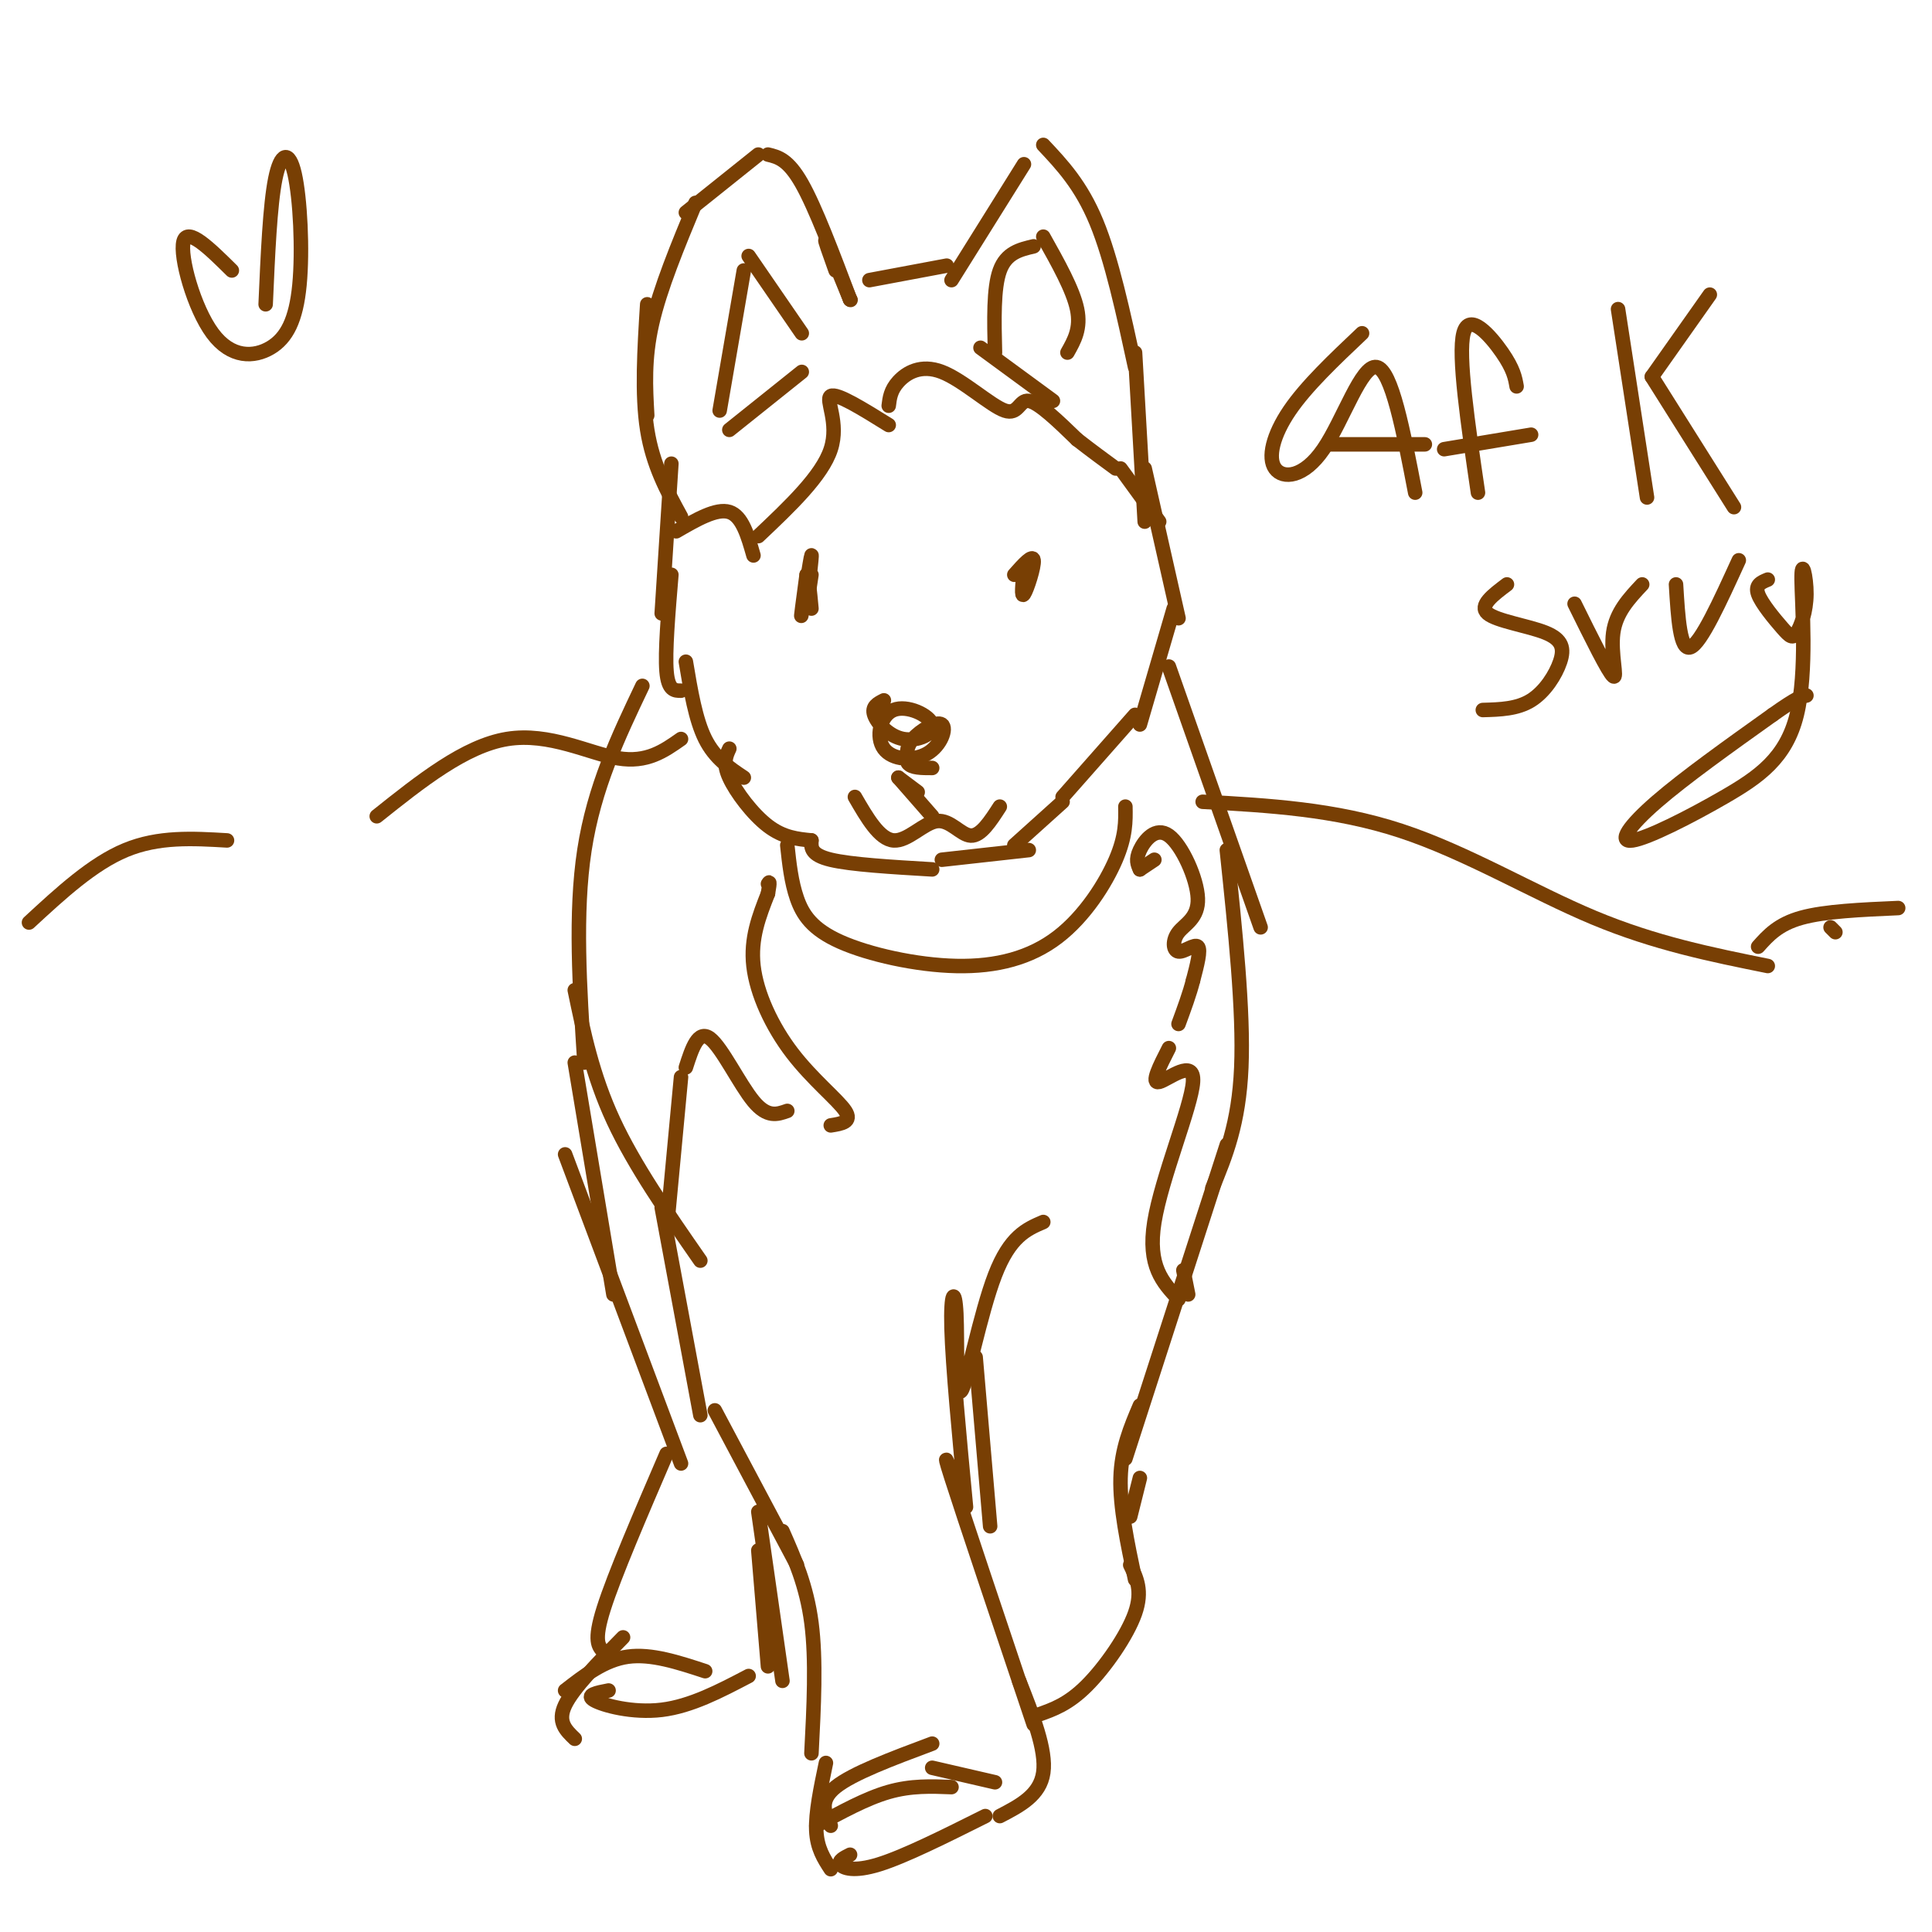<svg viewBox='0 0 400 400' version='1.1' xmlns='http://www.w3.org/2000/svg' xmlns:xlink='http://www.w3.org/1999/xlink'><g fill='none' stroke='#783f04' stroke-width='3' stroke-linecap='round' stroke-linejoin='round'><path d='M176,62c-2.250,-5.500 -4.500,-11.000 -5,-12c-0.500,-1.000 0.750,2.500 2,6'/><path d='M176,62c0.000,0.000 0.100,0.100 0.1,0.1'/><path d='M176,62c-3.583,-9.500 -7.167,-19.000 -10,-24c-2.833,-5.000 -4.917,-5.500 -7,-6'/><path d='M157,32c0.000,0.000 -15.000,12.000 -15,12'/><path d='M144,42c-3.667,8.833 -7.333,17.667 -9,25c-1.667,7.333 -1.333,13.167 -1,19'/><path d='M134,63c-0.583,9.333 -1.167,18.667 0,26c1.167,7.333 4.083,12.667 7,18'/><path d='M139,96c0.000,0.000 -2.000,31.000 -2,31'/><path d='M139,119c-0.667,8.000 -1.333,16.000 -1,20c0.333,4.000 1.667,4.000 3,4'/><path d='M142,137c1.000,6.000 2.000,12.000 4,16c2.000,4.000 5.000,6.000 8,8'/><path d='M151,155c-0.689,1.489 -1.378,2.978 0,6c1.378,3.022 4.822,7.578 8,10c3.178,2.422 6.089,2.711 9,3'/><path d='M183,145c-1.287,0.651 -2.573,1.302 -2,3c0.573,1.698 3.006,4.444 6,5c2.994,0.556 6.549,-1.077 6,-3c-0.549,-1.923 -5.202,-4.136 -8,-3c-2.798,1.136 -3.741,5.622 -2,8c1.741,2.378 6.168,2.648 9,1c2.832,-1.648 4.070,-5.213 3,-6c-1.070,-0.787 -4.449,1.204 -6,3c-1.551,1.796 -1.276,3.398 -1,5'/><path d='M188,158c0.667,1.000 2.833,1.000 5,1'/><path d='M186,161c0.000,0.000 4.000,3.000 4,3'/><path d='M186,161c0.000,0.000 7.000,8.000 7,8'/><path d='M177,165c2.536,4.381 5.071,8.762 8,9c2.929,0.238 6.250,-3.667 9,-4c2.750,-0.333 4.929,2.905 7,3c2.071,0.095 4.036,-2.952 6,-6'/><path d='M282,69c-5.772,5.459 -11.544,10.919 -15,16c-3.456,5.081 -4.596,9.785 -3,12c1.596,2.215 5.930,1.943 10,-4c4.070,-5.943 7.877,-17.555 11,-17c3.123,0.555 5.561,13.278 8,26'/><path d='M275,92c0.000,0.000 20.000,0.000 20,0'/><path d='M314,80c-0.311,-1.778 -0.622,-3.556 -3,-7c-2.378,-3.444 -6.822,-8.556 -8,-4c-1.178,4.556 0.911,18.778 3,33'/><path d='M299,93c0.000,0.000 18.000,-3.000 18,-3'/><path d='M335,64c0.000,0.000 6.000,39.000 6,39'/><path d='M342,78c0.000,0.000 12.000,-17.000 12,-17'/><path d='M342,78c0.000,0.000 17.000,27.000 17,27'/><path d='M312,121c-2.927,2.204 -5.853,4.408 -4,6c1.853,1.592 8.486,2.571 12,4c3.514,1.429 3.907,3.308 3,6c-0.907,2.692 -3.116,6.198 -6,8c-2.884,1.802 -6.442,1.901 -10,2'/><path d='M326,125c3.511,7.111 7.022,14.222 8,15c0.978,0.778 -0.578,-4.778 0,-9c0.578,-4.222 3.289,-7.111 6,-10'/><path d='M347,121c0.417,6.917 0.833,13.833 3,13c2.167,-0.833 6.083,-9.417 10,-18'/><path d='M366,120c-1.340,0.550 -2.680,1.100 -2,3c0.680,1.900 3.379,5.150 5,7c1.621,1.850 2.162,2.299 3,1c0.838,-1.299 1.972,-4.345 2,-8c0.028,-3.655 -1.049,-7.917 -1,-3c0.049,4.917 1.223,19.014 -1,28c-2.223,8.986 -7.843,12.862 -15,17c-7.157,4.138 -15.850,8.537 -19,9c-3.150,0.463 -0.757,-3.011 5,-8c5.757,-4.989 14.879,-11.495 24,-18'/><path d='M367,148c5.167,-3.667 6.083,-3.833 7,-4'/><path d='M180,58c0.000,0.000 16.000,-3.000 16,-3'/><path d='M197,58c0.000,0.000 15.000,-24.000 15,-24'/><path d='M216,30c3.917,4.167 7.833,8.333 11,16c3.167,7.667 5.583,18.833 8,30'/><path d='M235,73c0.000,0.000 2.000,35.000 2,35'/><path d='M237,97c0.000,0.000 7.000,31.000 7,31'/><path d='M243,126c0.000,0.000 -7.000,24.000 -7,24'/><path d='M235,148c0.000,0.000 -15.000,17.000 -15,17'/><path d='M220,166c0.000,0.000 -10.000,9.000 -10,9'/><path d='M168,174c-0.083,1.500 -0.167,3.000 4,4c4.167,1.000 12.583,1.500 21,2'/><path d='M195,178c0.000,0.000 18.000,-2.000 18,-2'/><path d='M163,175c0.409,3.801 0.817,7.602 2,11c1.183,3.398 3.140,6.394 9,9c5.860,2.606 15.622,4.822 24,5c8.378,0.178 15.371,-1.683 21,-6c5.629,-4.317 9.894,-11.091 12,-16c2.106,-4.909 2.053,-7.955 2,-11'/><path d='M133,142c-5.000,10.500 -10.000,21.000 -12,34c-2.000,13.000 -1.000,28.500 0,44'/><path d='M119,205c1.833,8.833 3.667,17.667 8,27c4.333,9.333 11.167,19.167 18,29'/><path d='M137,250c0.000,0.000 8.000,43.000 8,43'/><path d='M148,292c0.000,0.000 17.000,32.000 17,32'/><path d='M162,317c2.500,5.667 5.000,11.333 6,19c1.000,7.667 0.500,17.333 0,27'/><path d='M171,365c-1.083,5.167 -2.167,10.333 -2,14c0.167,3.667 1.583,5.833 3,8'/><path d='M169,378c5.167,-2.833 10.333,-5.667 15,-7c4.667,-1.333 8.833,-1.167 13,-1'/><path d='M176,384c-1.244,0.622 -2.489,1.244 -2,2c0.489,0.756 2.711,1.644 8,0c5.289,-1.644 13.644,-5.822 22,-10'/><path d='M207,376c4.167,-2.167 8.333,-4.333 9,-9c0.667,-4.667 -2.167,-11.833 -5,-19'/><path d='M214,357c-7.250,-21.583 -14.500,-43.167 -17,-51c-2.500,-7.833 -0.250,-1.917 2,4'/><path d='M200,312c-1.391,-14.640 -2.781,-29.279 -3,-37c-0.219,-7.721 0.735,-8.523 1,-3c0.265,5.523 -0.159,17.372 1,16c1.159,-1.372 3.903,-15.963 7,-24c3.097,-8.037 6.549,-9.518 10,-11'/><path d='M202,281c0.000,0.000 3.000,35.000 3,35'/><path d='M242,138c0.000,0.000 19.000,54.000 19,54'/><path d='M254,176c1.750,16.667 3.500,33.333 3,45c-0.500,11.667 -3.250,18.333 -6,25'/><path d='M254,237c0.000,0.000 -21.000,65.000 -21,65'/><path d='M236,291c-1.917,4.500 -3.833,9.000 -4,15c-0.167,6.000 1.417,13.500 3,21'/><path d='M234,324c1.311,2.689 2.622,5.378 1,10c-1.622,4.622 -6.178,11.178 -10,15c-3.822,3.822 -6.911,4.911 -10,6'/><path d='M119,220c0.000,0.000 8.000,48.000 8,48'/><path d='M117,239c0.000,0.000 24.000,64.000 24,64'/><path d='M138,301c-5.417,12.583 -10.833,25.167 -13,32c-2.167,6.833 -1.083,7.917 0,9'/><path d='M129,339c-5.167,5.250 -10.333,10.500 -12,14c-1.667,3.500 0.167,5.250 2,7'/><path d='M117,350c4.083,-3.167 8.167,-6.333 13,-7c4.833,-0.667 10.417,1.167 16,3'/><path d='M126,350c-2.422,0.467 -4.844,0.933 -3,2c1.844,1.067 7.956,2.733 14,2c6.044,-0.733 12.022,-3.867 18,-7'/><path d='M159,345c0.000,0.000 -2.000,-24.000 -2,-24'/><path d='M157,313c0.000,0.000 5.000,35.000 5,35'/><path d='M193,366c0.000,0.000 13.000,3.000 13,3'/><path d='M193,361c-8.250,3.083 -16.500,6.167 -20,9c-3.500,2.833 -2.250,5.417 -1,8'/><path d='M6,191c6.583,-6.083 13.167,-12.167 20,-15c6.833,-2.833 13.917,-2.417 21,-2'/><path d='M78,169c9.133,-7.289 18.267,-14.578 27,-16c8.733,-1.422 17.067,3.022 23,4c5.933,0.978 9.467,-1.511 13,-4'/><path d='M249,166c13.667,0.756 27.333,1.511 41,6c13.667,4.489 27.333,12.711 40,18c12.667,5.289 24.333,7.644 36,10'/><path d='M379,192c0.000,0.000 1.000,1.000 1,1'/><path d='M168,119c-0.601,4.071 -1.202,8.143 -1,6c0.202,-2.143 1.208,-10.500 1,-10c-0.208,0.500 -1.631,9.857 -2,12c-0.369,2.143 0.315,-2.929 1,-8'/><path d='M167,119c0.333,-0.167 0.667,3.417 1,7'/><path d='M212,118c-0.311,2.956 -0.622,5.911 0,5c0.622,-0.911 2.178,-5.689 2,-7c-0.178,-1.311 -2.089,0.844 -4,3'/><path d='M140,110c4.167,-2.417 8.333,-4.833 11,-4c2.667,0.833 3.833,4.917 5,9'/><path d='M157,111c6.600,-6.244 13.200,-12.489 15,-18c1.800,-5.511 -1.200,-10.289 0,-11c1.200,-0.711 6.600,2.644 12,6'/><path d='M184,84c0.196,-1.616 0.392,-3.231 2,-5c1.608,-1.769 4.627,-3.691 9,-2c4.373,1.691 10.100,6.994 13,8c2.900,1.006 2.971,-2.284 5,-2c2.029,0.284 6.014,4.142 10,8'/><path d='M223,91c3.000,2.333 5.500,4.167 8,6'/><path d='M232,97c0.000,0.000 8.000,11.000 8,11'/><path d='M206,73c-0.167,-6.667 -0.333,-13.333 1,-17c1.333,-3.667 4.167,-4.333 7,-5'/><path d='M216,49c3.083,5.500 6.167,11.000 7,15c0.833,4.000 -0.583,6.500 -2,9'/><path d='M203,72c0.000,0.000 15.000,11.000 15,11'/><path d='M149,85c0.000,0.000 5.000,-29.000 5,-29'/><path d='M155,53c0.000,0.000 11.000,16.000 11,16'/><path d='M151,89c0.000,0.000 15.000,-12.000 15,-12'/><path d='M138,255c0.000,0.000 3.000,-32.000 3,-32'/><path d='M142,221c1.267,-3.933 2.533,-7.867 5,-6c2.467,1.867 6.133,9.533 9,13c2.867,3.467 4.933,2.733 7,2'/><path d='M172,233c2.256,-0.357 4.512,-0.714 3,-3c-1.512,-2.286 -6.792,-6.500 -11,-12c-4.208,-5.500 -7.345,-12.286 -8,-18c-0.655,-5.714 1.173,-10.357 3,-15'/><path d='M159,185c0.500,-2.833 0.250,-2.417 0,-2'/><path d='M236,180c0.000,0.000 3.000,-2.000 3,-2'/><path d='M236,180c-0.467,-1.003 -0.935,-2.006 0,-4c0.935,-1.994 3.271,-4.978 6,-3c2.729,1.978 5.850,8.917 6,13c0.150,4.083 -2.671,5.311 -4,7c-1.329,1.689 -1.165,3.839 0,4c1.165,0.161 3.333,-1.668 4,-1c0.667,0.668 -0.166,3.834 -1,7'/><path d='M247,203c-0.667,2.667 -1.833,5.833 -3,9'/><path d='M242,217c-1.905,3.726 -3.810,7.452 -2,7c1.810,-0.452 7.333,-5.083 7,0c-0.333,5.083 -6.524,19.881 -8,29c-1.476,9.119 1.762,12.560 5,16'/><path d='M245,263c0.000,0.000 1.000,5.000 1,5'/><path d='M234,314c0.000,0.000 2.000,-8.000 2,-8'/><path d='M364,196c2.083,-2.333 4.167,-4.667 9,-6c4.833,-1.333 12.417,-1.667 20,-2'/><path d='M48,56c-4.591,-4.539 -9.181,-9.077 -10,-6c-0.819,3.077 2.135,13.770 6,19c3.865,5.230 8.641,4.998 12,3c3.359,-1.998 5.303,-5.762 6,-13c0.697,-7.238 0.149,-17.949 -1,-23c-1.149,-5.051 -2.900,-4.443 -4,1c-1.100,5.443 -1.550,15.722 -2,26'/></g>
</svg>